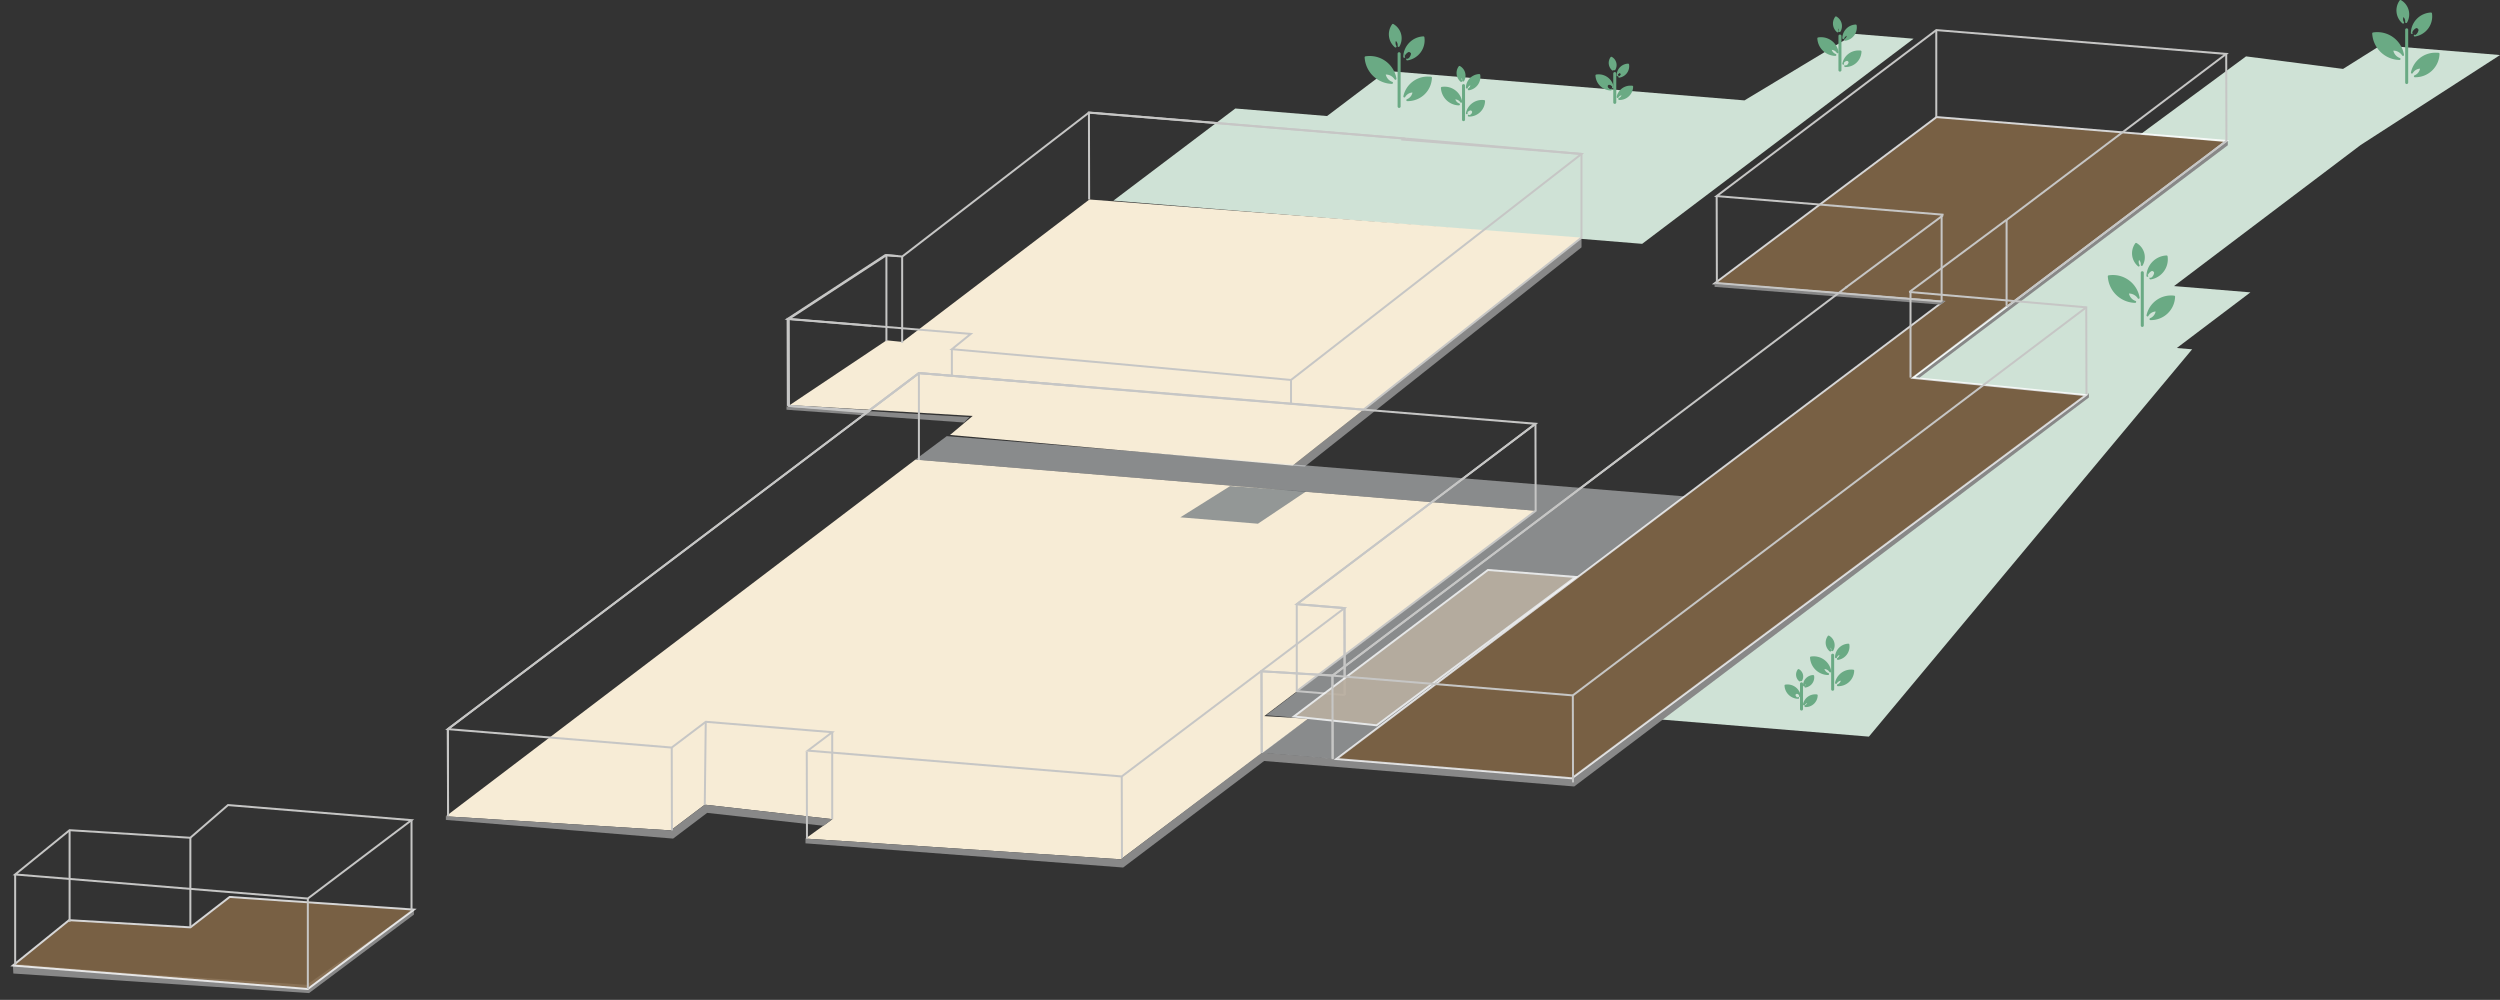 <svg xmlns="http://www.w3.org/2000/svg" xmlns:xlink="http://www.w3.org/1999/xlink" width="331.39" height="132.541" viewBox="0 0 331.39 132.541"><rect x="0" y="0" width="331.39" height="132.541" fill="#333333" stroke="none"/><defs><style>.a{fill:none;}.b{fill:#f7ecd6;}.c{fill:#888;}.d{fill:#cfe2d6;}.e{fill:#6aaa84;}.f{opacity:0.5;}.f,.k{isolation:isolate;}.g{clip-path:url(#a);}.h{clip-path:url(#b);}.i{clip-path:url(#c);}.j{fill:#e0e3e5;}.k{opacity:0.8;}.l{clip-path:url(#e);}.m{clip-path:url(#f);}.n{fill:#896b49;}.o{fill:#fff;}.p{clip-path:url(#i);}.q{clip-path:url(#j);}.r{fill:#c6c6c5;}.s{clip-path:url(#l);}.t{clip-path:url(#m);}.u{clip-path:url(#n);}.v{fill:#2f4255;}.w{clip-path:url(#o);}.x{clip-path:url(#p);}.y{clip-path:url(#s);}.z{clip-path:url(#v);}</style><clipPath id="a"><rect class="a" width="104.188" height="43.034"/></clipPath><clipPath id="b"><rect class="a" width="102.008" height="42.795"/></clipPath><clipPath id="c"><rect class="a" width="102.001" height="42.795"/></clipPath><clipPath id="e"><rect class="a" width="56.624" height="15.855"/></clipPath><clipPath id="f"><rect class="a" width="53.867" height="12.467"/></clipPath><clipPath id="i"><rect class="a" width="120.042" height="90.598"/></clipPath><clipPath id="j"><rect class="a" width="118.7" height="87.92"/></clipPath><clipPath id="l"><rect class="a" width="18.12" height="9.06"/></clipPath><clipPath id="m"><rect class="a" width="16.651" height="16.824"/></clipPath><clipPath id="n"><rect class="a" width="18.12" height="20.385"/></clipPath><clipPath id="o"><rect class="a" width="40.769" height="22.649"/></clipPath><clipPath id="p"><rect class="a" width="38.054" height="20.864"/></clipPath><clipPath id="s"><rect class="a" width="38.053" height="20.864"/></clipPath><clipPath id="v"><rect class="a" width="37.343" height="20.59"/></clipPath></defs><path class="b" d="M701.218,292.35l82.226,6.776-35.976,27.22,5.805.352L728.446,345.33l-41.792-2.746,3.571-2.575L673.3,338.085l-4.512,3.41-29.81-1.863Z" transform="translate(-579.883 -231.423)"/><path class="c" d="M652.9,329.752l-39.195-2.593-.061-1.066,38.938,2.57,14.223-9.979v.661Z" transform="translate(-611.935 -198.112)"/><path class="c" d="M652.567,325.318l-38.794-3.189.022-.265,38.794,3.189Z" transform="translate(-611.773 -194.09)"/><path class="d" d="M678.053,289.535l16.157-12.211,12.162,1,7.9-5.975,47.431,3.9,14.63-8.815,7.785.639-35.977,27.191Z" transform="translate(-530.462 -262.942)"/><path class="d" d="M773.692,279.9l13.987-10.325,12.862,1.661,5-3.139,15.81,1.3-18.476,11.926-24.74,18.7,10.125.833-9.761,7.378,2.037.168-42.848,51.343-27.608-2.271,56.758-42.918-23.46-2.357L785,280.973Z" transform="translate(-489.956 -262.102)"/><path class="e" d="M754.047,271.1a3.157,3.157,0,0,1,3.524-2.491,3.047,3.047,0,0,1-3.13,2.974,1.292,1.292,0,0,0,.818-1.126,1.2,1.2,0,0,0-1.212.643" transform="translate(-434.333 -261.475)"/><path class="e" d="M754.515,271.79a.129.129,0,0,1-.127-.1.131.131,0,0,1,.079-.154,1.192,1.192,0,0,0,.729-.888h-.009a1.186,1.186,0,0,0-.958.6.134.134,0,0,1-.158.045.13.13,0,0,1-.079-.145,3.3,3.3,0,0,1,3.271-2.614c.127,0,.256,0,.394.016a.137.137,0,0,1,.122.131,3.2,3.2,0,0,1-3.252,3.107Zm.675-1.406a.736.736,0,0,1,.175.018.13.13,0,0,1,.1.125,1.2,1.2,0,0,1-.4.92,2.819,2.819,0,0,0,2.442-2.639c-.086,0-.17-.007-.249-.007a2.9,2.9,0,0,0-2.84,1.862A1.247,1.247,0,0,1,755.189,270.383Z" transform="translate(-434.406 -261.548)"/><path class="e" d="M754.041,268.816a2.644,2.644,0,0,1,2.537-2.575,2.552,2.552,0,0,1-2.141,2.915,1.084,1.084,0,0,0,.51-1.049s-.562-.041-.906.709" transform="translate(-434.341 -264.45)"/><path class="e" d="M754.509,269.364a.134.134,0,0,1-.12-.079.133.133,0,0,1,.052-.165.465.465,0,1,0-.206-.172.125.125,0,0,1-.147.072.133.133,0,0,1-.1-.129,2.788,2.788,0,0,1,2.655-2.707l.014,0a.132.132,0,0,1,.129.106,2.7,2.7,0,0,1-2.238,3.071Zm.5-1.316h.023a.14.14,0,0,1,.122.106,1.019,1.019,0,0,1-.159.777,2.345,2.345,0,0,0,1.545-2.471,2.424,2.424,0,0,0-2.213,1.893A1,1,0,0,1,755.007,268.048Z" transform="translate(-434.414 -264.524)"/><path class="e" d="M753.957,268.374a2.11,2.11,0,0,1-.347-2.865,2.036,2.036,0,0,1,.756,2.788.869.869,0,0,0-.4-.842.81.81,0,0,0-.007.919" transform="translate(-435.412 -265.376)"/><path class="e" d="M754.03,268.582a.128.128,0,0,1-.082-.029,2.253,2.253,0,0,1-.374-3.042.13.13,0,0,1,.17-.045,2.177,2.177,0,0,1,.815,2.958.143.143,0,0,1-.156.075.131.131,0,0,1-.1-.143.78.78,0,0,0-.231-.643.8.8,0,0,0,.068.677.134.134,0,0,1-.031.163A.151.151,0,0,1,754.03,268.582Zm-.3-2.82a1.908,1.908,0,0,0,.039,2.2.793.793,0,0,1,.172-.526.126.126,0,0,1,.156-.027.809.809,0,0,1,.392.419A1.832,1.832,0,0,0,753.728,265.762Z" transform="translate(-435.484 -265.45)"/><path class="e" d="M755.283,270.816a3.56,3.56,0,0,1-3.5-3.384s3.006-.625,3.957,2.847a1.461,1.461,0,0,0-1.422-.67s-.045.754.967,1.207" transform="translate(-437.2 -262.998)"/><path class="e" d="M755.359,271.022a3.717,3.717,0,0,1-3.635-3.506.129.129,0,0,1,.1-.14,3.584,3.584,0,0,1,4.111,2.942.133.133,0,0,1-.075.156.127.127,0,0,1-.163-.052,1.413,1.413,0,0,0-1.062-.636c-.036,0-.072,0-.111,0a1.341,1.341,0,0,0,.883.981.132.132,0,0,1-.052.251ZM752,267.614a3.333,3.333,0,0,0,2.788,3.083,1.327,1.327,0,0,1-.532-1.026.132.132,0,0,1,.106-.118,1.312,1.312,0,0,1,1.139.281A3.209,3.209,0,0,0,752,267.614Z" transform="translate(-437.274 -263.07)"/><path class="e" d="M753.852,274.493a.2.2,0,0,1-.2-.2v-6.987a.2.2,0,0,1,.4,0v6.987A.2.2,0,0,1,753.852,274.493Z" transform="translate(-434.832 -263.352)"/><path class="e" d="M695.079,272.5a3.153,3.153,0,0,1,3.522-2.489,3.045,3.045,0,0,1-3.128,2.974,1.3,1.3,0,0,0,.818-1.128,1.208,1.208,0,0,0-1.212.643" transform="translate(-508.925 -259.707)"/><path class="e" d="M695.546,273.187a.129.129,0,0,1-.127-.1.135.135,0,0,1,.079-.154,1.183,1.183,0,0,0,.729-.888h-.011a1.189,1.189,0,0,0-.956.6.132.132,0,0,1-.238-.1,3.3,3.3,0,0,1,3.275-2.614c.125,0,.256,0,.39.016a.136.136,0,0,1,.122.129,3.2,3.2,0,0,1-3.252,3.11Zm.673-1.407a.776.776,0,0,1,.179.018.133.133,0,0,1,.1.127,1.22,1.22,0,0,1-.4.922,2.829,2.829,0,0,0,2.442-2.643c-.086-.007-.17-.009-.249-.009a2.9,2.9,0,0,0-2.843,1.862A1.265,1.265,0,0,1,696.218,271.78Z" transform="translate(-508.999 -259.781)"/><path class="e" d="M695.073,270.213a2.645,2.645,0,0,1,2.537-2.575,2.555,2.555,0,0,1-2.143,2.917,1.085,1.085,0,0,0,.51-1.051s-.559-.041-.9.709" transform="translate(-508.932 -262.683)"/><path class="e" d="M695.544,270.763a.134.134,0,0,1-.072-.247.464.464,0,1,0-.206-.172.126.126,0,0,1-.147.072.133.133,0,0,1-.1-.127,2.794,2.794,0,0,1,2.657-2.709l.014,0a.133.133,0,0,1,.129.106,2.7,2.7,0,0,1-2.238,3.074Zm.494-1.316h.023a.135.135,0,0,1,.122.1,1.028,1.028,0,0,1-.156.777,2.341,2.341,0,0,0,1.545-2.471,2.425,2.425,0,0,0-2.215,1.893A1,1,0,0,1,696.038,269.448Z" transform="translate(-509.007 -262.757)"/><path class="e" d="M694.989,269.773a2.113,2.113,0,0,1-.347-2.867,2.038,2.038,0,0,1,.757,2.788.868.868,0,0,0-.406-.84.811.811,0,0,0,0,.92" transform="translate(-510.003 -263.609)"/><path class="e" d="M695.063,269.982a.138.138,0,0,1-.082-.029,2.257,2.257,0,0,1-.376-3.044.126.126,0,0,1,.17-.043,2.174,2.174,0,0,1,.818,2.956.131.131,0,0,1-.251-.068.766.766,0,0,0-.231-.641.792.792,0,0,0,.07.677.134.134,0,0,1-.118.193Zm-.3-2.82a1.9,1.9,0,0,0,.041,2.2.789.789,0,0,1,.172-.523.124.124,0,0,1,.156-.029.813.813,0,0,1,.392.421A1.822,1.822,0,0,0,694.759,267.162Z" transform="translate(-510.077 -263.683)"/><path class="e" d="M696.315,272.216a3.565,3.565,0,0,1-3.5-3.386s3.006-.625,3.957,2.847a1.461,1.461,0,0,0-1.422-.671s-.048.754.967,1.21" transform="translate(-511.791 -261.231)"/><path class="e" d="M696.389,272.421a3.719,3.719,0,0,1-3.633-3.506.13.13,0,0,1,.1-.143,3.591,3.591,0,0,1,4.113,2.942.133.133,0,0,1-.24.106,1.4,1.4,0,0,0-1.062-.636c-.036,0-.072,0-.109,0a1.329,1.329,0,0,0,.881.978.134.134,0,0,1-.054.254Zm-3.357-3.409a3.331,3.331,0,0,0,2.788,3.08,1.315,1.315,0,0,1-.53-1.024.129.129,0,0,1,.1-.12,1.327,1.327,0,0,1,1.139.281A3.211,3.211,0,0,0,693.032,269.012Z" transform="translate(-511.865 -261.303)"/><path class="e" d="M694.884,275.892a.2.2,0,0,1-.2-.2v-6.987a.2.2,0,0,1,.4,0v6.987A.2.2,0,0,1,694.884,275.892Z" transform="translate(-509.423 -261.585)"/><path class="e" d="M738.573,285.316a3.156,3.156,0,0,1,3.522-2.491,3.044,3.044,0,0,1-3.128,2.974,1.292,1.292,0,0,0,.818-1.126,1.2,1.2,0,0,0-1.212.643" transform="translate(-453.907 -243.494)"/><path class="e" d="M739.042,286a.132.132,0,0,1-.129-.1.136.136,0,0,1,.079-.156,1.178,1.178,0,0,0,.729-.886h-.009a1.183,1.183,0,0,0-.956.6.13.13,0,0,1-.161.048.134.134,0,0,1-.079-.147,3.326,3.326,0,0,1,3.665-2.6.133.133,0,0,1,.122.131A3.2,3.2,0,0,1,739.051,286Zm.673-1.407a.841.841,0,0,1,.177.016.135.135,0,0,1,.1.127,1.224,1.224,0,0,1-.4.922,2.825,2.825,0,0,0,2.441-2.641c-.086-.007-.17-.009-.251-.009a2.894,2.894,0,0,0-2.838,1.864A1.257,1.257,0,0,1,739.714,284.6Z" transform="translate(-453.982 -243.567)"/><path class="e" d="M738.567,283.031a2.644,2.644,0,0,1,2.537-2.575,2.553,2.553,0,0,1-2.141,2.915,1.08,1.08,0,0,0,.507-1.049s-.559-.041-.9.709" transform="translate(-453.915 -246.469)"/><path class="e" d="M739.04,283.578a.137.137,0,0,1-.122-.079.134.134,0,0,1,.05-.165.464.464,0,1,0-.206-.174.128.128,0,0,1-.149.075.135.135,0,0,1-.1-.129,2.789,2.789,0,0,1,2.657-2.7l.014,0a.135.135,0,0,1,.131.106,2.7,2.7,0,0,1-2.238,3.069Zm.492-1.316h.022a.135.135,0,0,1,.122.106,1.036,1.036,0,0,1-.154.777,2.333,2.333,0,0,0,1.543-2.469,2.419,2.419,0,0,0-2.215,1.893A1,1,0,0,1,739.532,282.262Z" transform="translate(-453.989 -246.542)"/><path class="e" d="M738.483,282.589a2.11,2.11,0,0,1-.347-2.865,2.039,2.039,0,0,1,.756,2.788.873.873,0,0,0-.405-.843.813.813,0,0,0,0,.92" transform="translate(-454.986 -247.395)"/><path class="e" d="M738.557,282.8a.139.139,0,0,1-.082-.029,2.254,2.254,0,0,1-.376-3.042.127.127,0,0,1,.17-.045,2.177,2.177,0,0,1,.818,2.958.136.136,0,0,1-.156.075.134.134,0,0,1-.1-.145.77.77,0,0,0-.231-.641.8.8,0,0,0,.07.677.129.129,0,0,1-.034.161A.134.134,0,0,1,738.557,282.8Zm-.3-2.82a1.908,1.908,0,0,0,.041,2.2.786.786,0,0,1,.17-.525.129.129,0,0,1,.156-.029.834.834,0,0,1,.394.421A1.826,1.826,0,0,0,738.253,279.978Z" transform="translate(-455.059 -247.47)"/><path class="e" d="M739.809,285.031a3.562,3.562,0,0,1-3.5-3.384s3.005-.625,3.957,2.847a1.461,1.461,0,0,0-1.422-.67s-.045.754.967,1.207" transform="translate(-456.773 -245.017)"/><path class="e" d="M739.883,285.237a3.716,3.716,0,0,1-3.633-3.506.129.129,0,0,1,.1-.14,3.59,3.59,0,0,1,4.113,2.94.138.138,0,0,1-.075.158.134.134,0,0,1-.165-.052,1.4,1.4,0,0,0-1.06-.636c-.039,0-.075,0-.111,0a1.331,1.331,0,0,0,.881.981.13.13,0,0,1,.075.145.133.133,0,0,1-.129.106Zm-3.354-3.409a3.32,3.32,0,0,0,2.786,3.08,1.321,1.321,0,0,1-.53-1.024.127.127,0,0,1,.106-.118,1.3,1.3,0,0,1,1.137.281A3.208,3.208,0,0,0,736.528,281.828Z" transform="translate(-456.847 -245.089)"/><path class="e" d="M738.378,288.71a.2.2,0,0,1-.2-.2v-6.987a.2.2,0,0,1,.4,0v6.987A.2.2,0,0,1,738.378,288.71Z" transform="translate(-454.405 -245.371)"/><path class="e" d="M718.469,307.339a1.508,1.508,0,0,1,1.683-1.189,1.453,1.453,0,0,1-1.495,1.42.619.619,0,0,0,.392-.537.576.576,0,0,0-.58.306" transform="translate(-479.338 -213.978)"/><path class="e" d="M718.728,307.775a.128.128,0,0,1-.127-.1.134.134,0,0,1,.079-.154.54.54,0,0,0,.288-.276.579.579,0,0,0-.317.245.128.128,0,0,1-.159.048.131.131,0,0,1-.079-.147,1.643,1.643,0,0,1,1.628-1.3c.066,0,.129,0,.195.007a.135.135,0,0,1,.122.131,1.594,1.594,0,0,1-1.619,1.554Zm.326-.806a.41.41,0,0,1,.1.009.135.135,0,0,1,.1.125.624.624,0,0,1-.082.324,1.26,1.26,0,0,0,.911-1.08h-.041a1.316,1.316,0,0,0-1.2.657A.682.682,0,0,1,719.054,306.969Z" transform="translate(-479.411 -214.052)"/><path class="e" d="M718.466,306.247a1.263,1.263,0,0,1,1.212-1.23,1.221,1.221,0,0,1-1.024,1.4.523.523,0,0,0,.245-.505s-.267-.018-.433.34" transform="translate(-479.341 -215.4)"/><path class="e" d="M718.727,306.618a.131.131,0,0,1-.12-.084.126.126,0,0,1,0-.1.161.161,0,0,1-.093.011.129.129,0,0,1-.1-.127,1.4,1.4,0,0,1,1.332-1.363l.011,0a.136.136,0,0,1,.131.106,1.363,1.363,0,0,1-1.121,1.549Zm.1-.46a.506.506,0,0,0-.168.208A.43.43,0,0,0,718.831,306.158Zm.136-.308h.014a.135.135,0,0,1,.12.106.522.522,0,0,1,0,.238,1.036,1.036,0,0,0,.539-.956,1.086,1.086,0,0,0-.865.655A.515.515,0,0,1,718.967,305.85Z" transform="translate(-479.415 -215.475)"/><path class="e" d="M718.426,306.037a1.009,1.009,0,0,1-.165-1.37.974.974,0,0,1,.36,1.334.413.413,0,0,0-.19-.4.384.384,0,0,0,0,.439" transform="translate(-479.854 -215.843)"/><path class="e" d="M718.5,306.243a.154.154,0,0,1-.082-.027,1.147,1.147,0,0,1-.195-1.547.135.135,0,0,1,.172-.045,1.114,1.114,0,0,1,.421,1.5.152.152,0,0,1-.159.077.176.176,0,0,1-.045-.025.1.1,0,0,1-.029.034A.14.14,0,0,1,718.5,306.243Zm-.125-1.314a.847.847,0,0,0-.032.757.43.43,0,0,1,.063-.1.129.129,0,0,1,.156-.025.4.4,0,0,1,.116.082A.8.8,0,0,0,718.375,304.929Z" transform="translate(-479.928 -215.917)"/><path class="e" d="M719.06,307.2a1.7,1.7,0,0,1-1.674-1.617,1.644,1.644,0,0,1,1.891,1.359.7.7,0,0,0-.682-.319s-.02.362.464.578" transform="translate(-480.707 -214.706)"/><path class="e" d="M719.13,307.409a1.843,1.843,0,0,1-1.8-1.737.127.127,0,0,1,.1-.14,1.783,1.783,0,0,1,2.048,1.45.135.135,0,0,1-.075.156.127.127,0,0,1-.165-.05.247.247,0,1,0-.054.07.127.127,0,0,1,.075.145.131.131,0,0,1-.129.106Zm-1.522-1.638a1.5,1.5,0,0,0,1.048,1.291.662.662,0,0,1-.12-.371.13.13,0,0,1,.1-.12.624.624,0,0,1,.412.034A1.457,1.457,0,0,0,717.608,305.771Z" transform="translate(-480.78 -214.778)"/><path class="e" d="M718.434,309.123a.2.2,0,0,1-.2-.2v-3.339a.2.2,0,0,1,.4,0v3.339A.2.2,0,0,1,718.434,309.123Z" transform="translate(-479.633 -214.934)"/><path class="e" d="M720.343,306.319a2.044,2.044,0,0,1,2.278-1.61,1.971,1.971,0,0,1-2.023,1.923.836.836,0,0,0,.528-.727.775.775,0,0,0-.784.414" transform="translate(-476.967 -215.803)"/><path class="e" d="M720.672,306.838a.132.132,0,0,1-.129-.1.136.136,0,0,1,.079-.156.738.738,0,0,0,.432-.478.754.754,0,0,0-.53.365.131.131,0,0,1-.238-.1,2.185,2.185,0,0,1,2.419-1.719.136.136,0,0,1,.122.129,2.118,2.118,0,0,1-2.147,2.059Zm.435-1a.5.5,0,0,1,.127.014.136.136,0,0,1,.1.127.8.8,0,0,1-.172.514,1.764,1.764,0,0,0,1.4-1.583c-.036,0-.073,0-.106,0a1.82,1.82,0,0,0-1.73,1.033A.825.825,0,0,1,721.107,305.835Z" transform="translate(-477.04 -215.876)"/><path class="e" d="M720.34,304.841a1.7,1.7,0,0,1,1.64-1.662,1.653,1.653,0,0,1-1.384,1.884.7.7,0,0,0,.328-.68s-.362-.025-.584.458" transform="translate(-476.971 -217.725)"/><path class="e" d="M720.671,305.272a.135.135,0,0,1-.073-.247.6.6,0,0,0,.279-.412.64.64,0,0,0-.344.36.126.126,0,0,1-.147.073.131.131,0,0,1-.1-.129,1.848,1.848,0,0,1,1.76-1.794l.014,0a.137.137,0,0,1,.131.106,1.8,1.8,0,0,1-1.483,2.041Zm.319-.944h.018a.135.135,0,0,1,.122.1.7.7,0,0,1-.043.412,1.458,1.458,0,0,0,.852-1.445,1.515,1.515,0,0,0-1.307,1.044A.662.662,0,0,1,720.99,304.327Z" transform="translate(-477.046 -217.8)"/><path class="e" d="M720.285,304.558a1.364,1.364,0,0,1-.224-1.853,1.318,1.318,0,0,1,.489,1.8.558.558,0,0,0-.261-.544.521.521,0,0,0,0,.593" transform="translate(-477.664 -218.325)"/><path class="e" d="M720.359,304.765a.153.153,0,0,1-.082-.027,1.51,1.51,0,0,1-.254-2.032.128.128,0,0,1,.17-.043,1.453,1.453,0,0,1,.553,1.973.138.138,0,0,1-.156.075.132.132,0,0,1-.1-.145.5.5,0,0,0-.082-.319.525.525,0,0,0,.063.326.132.132,0,0,1-.034.163A.139.139,0,0,1,720.359,304.765Zm-.181-1.8a1.18,1.18,0,0,0-.023,1.221.507.507,0,0,1,.111-.233.127.127,0,0,1,.159-.029.582.582,0,0,1,.211.181A1.125,1.125,0,0,0,720.178,302.963Z" transform="translate(-477.737 -218.399)"/><path class="e" d="M721.142,306.137a2.3,2.3,0,0,1-2.263-2.188,2.224,2.224,0,0,1,2.557,1.839.945.945,0,0,0-.92-.433s-.029.487.625.781" transform="translate(-478.819 -216.787)"/><path class="e" d="M721.214,306.342a2.445,2.445,0,0,1-2.391-2.306.128.128,0,0,1,.1-.143,2.354,2.354,0,0,1,2.709,1.934.136.136,0,0,1-.075.156.131.131,0,0,1-.165-.05.853.853,0,0,0-.645-.39h-.016a.862.862,0,0,0,.534.546.131.131,0,0,1-.054.251Zm-2.115-2.206A2.1,2.1,0,0,0,720.693,306a.875.875,0,0,1-.238-.582.134.134,0,0,1,.106-.12.865.865,0,0,1,.643.1A2,2,0,0,0,719.1,304.136Z" transform="translate(-478.892 -216.861)"/><path class="e" d="M720.257,308.621a.2.2,0,0,1-.2-.2v-4.514a.2.2,0,1,1,.4,0v4.514A.2.2,0,0,1,720.257,308.621Z" transform="translate(-477.328 -217.056)"/><path class="e" d="M720.771,270.082a2.038,2.038,0,0,1,2.276-1.608,1.968,1.968,0,0,1-2.023,1.921.837.837,0,0,0,.53-.727.779.779,0,0,0-.784.415" transform="translate(-476.426 -261.639)"/><path class="e" d="M721.1,270.6a.132.132,0,0,1-.048-.254.325.325,0,1,0-.1-.118.133.133,0,0,1-.24-.1,2.183,2.183,0,0,1,2.163-1.726c.084,0,.17,0,.258.009a.135.135,0,0,1,.12.131,2.116,2.116,0,0,1-2.145,2.057Zm.432-1a.516.516,0,0,1,.129.014.13.13,0,0,1,.1.125.787.787,0,0,1-.172.516,1.761,1.761,0,0,0,1.4-1.583c-.034,0-.07,0-.107,0a1.816,1.816,0,0,0-1.728,1.028A.816.816,0,0,1,721.532,269.6Z" transform="translate(-476.5 -261.712)"/><path class="e" d="M720.767,268.608a1.709,1.709,0,0,1,1.64-1.665,1.65,1.65,0,0,1-1.384,1.884.7.7,0,0,0,.329-.677s-.362-.027-.584.458" transform="translate(-476.431 -263.562)"/><path class="e" d="M721.1,269.035a.133.133,0,0,1-.07-.245.619.619,0,0,0,.276-.412.639.639,0,0,0-.342.358.128.128,0,0,1-.149.075.135.135,0,0,1-.1-.129,1.849,1.849,0,0,1,1.76-1.794l.014,0a.132.132,0,0,1,.129.106,1.792,1.792,0,0,1-1.479,2.038Zm.319-.945h.018a.135.135,0,0,1,.12.106.7.7,0,0,1-.041.412,1.452,1.452,0,0,0,.852-1.445,1.512,1.512,0,0,0-1.3,1.042A.668.668,0,0,1,721.417,268.09Z" transform="translate(-476.505 -263.635)"/><path class="e" d="M720.712,268.323a1.365,1.365,0,0,1-.224-1.853,1.318,1.318,0,0,1,.491,1.8.561.561,0,0,0-.263-.544.524.524,0,0,0,0,.593" transform="translate(-477.124 -264.16)"/><path class="e" d="M720.786,268.531a.133.133,0,0,1-.081-.029,1.5,1.5,0,0,1-.252-2.03.127.127,0,0,1,.17-.045,1.455,1.455,0,0,1,.553,1.973.141.141,0,0,1-.156.075.13.13,0,0,1-.1-.143.518.518,0,0,0-.084-.322.529.529,0,0,0,.063.328.134.134,0,0,1-.118.193Zm-.179-1.8a1.176,1.176,0,0,0-.022,1.219.488.488,0,0,1,.111-.231.124.124,0,0,1,.156-.029.568.568,0,0,1,.213.181A1.125,1.125,0,0,0,720.607,266.728Z" transform="translate(-477.197 -264.235)"/><path class="e" d="M721.57,269.9a2.3,2.3,0,0,1-2.263-2.188,2.221,2.221,0,0,1,2.555,1.841.942.942,0,0,0-.92-.435s-.027.489.628.781" transform="translate(-478.277 -262.624)"/><path class="e" d="M721.644,270.107a2.448,2.448,0,0,1-2.394-2.308.131.131,0,0,1,.1-.141,2.355,2.355,0,0,1,2.711,1.932.136.136,0,0,1-.077.159.131.131,0,0,1-.163-.052.858.858,0,0,0-.645-.39h-.016a.865.865,0,0,0,.535.548.127.127,0,0,1,.075.145.133.133,0,0,1-.129.106Zm-2.115-2.208a2.09,2.09,0,0,0,1.594,1.866.861.861,0,0,1-.238-.58.133.133,0,0,1,.106-.12.869.869,0,0,1,.641.1A1.992,1.992,0,0,0,719.528,267.9Z" transform="translate(-478.351 -262.696)"/><path class="e" d="M720.684,272.386a.2.2,0,0,1-.2-.2v-4.514a.2.2,0,1,1,.4,0v4.514A.2.2,0,0,1,720.684,272.386Z" transform="translate(-476.788 -262.891)"/><path class="e" d="M707.561,271.89a1.728,1.728,0,0,1,1.928-1.363,1.667,1.667,0,0,1-1.712,1.628.712.712,0,0,0,.448-.618.664.664,0,0,0-.664.353" transform="translate(-493.136 -259.039)"/><path class="e" d="M707.85,272.362a.131.131,0,0,1-.129-.1.133.133,0,0,1,.079-.154.625.625,0,0,0,.351-.362.633.633,0,0,0-.408.3.132.132,0,0,1-.159.048.136.136,0,0,1-.081-.147,1.871,1.871,0,0,1,1.853-1.481c.068,0,.141,0,.215.009a.134.134,0,0,1,.122.131,1.805,1.805,0,0,1-1.832,1.762Zm.372-.89a.4.4,0,0,1,.109.011.137.137,0,0,1,.1.127.71.71,0,0,1-.118.405,1.471,1.471,0,0,0,1.107-1.291h-.063a1.523,1.523,0,0,0-1.42.809A.74.74,0,0,1,708.222,271.471Z" transform="translate(-493.21 -259.114)"/><path class="e" d="M707.558,270.642a1.45,1.45,0,0,1,1.389-1.411,1.4,1.4,0,0,1-1.173,1.6.6.6,0,0,0,.279-.575s-.306-.02-.494.39" transform="translate(-493.139 -260.668)"/><path class="e" d="M707.85,271.033a.133.133,0,0,1-.122-.079.13.13,0,0,1,.054-.165.186.186,0,1,0-.029-.018.128.128,0,0,1-.15.072.133.133,0,0,1-.1-.127,1.587,1.587,0,0,1,1.508-1.54l.014,0a.136.136,0,0,1,.131.106,1.536,1.536,0,0,1-1.271,1.749Zm.274-.84h.013a.135.135,0,0,1,.12.107.647.647,0,0,1-.016.313,1.211,1.211,0,0,0,.664-1.157,1.255,1.255,0,0,0-1.049.811A.583.583,0,0,1,708.124,270.192Z" transform="translate(-493.214 -260.741)"/><path class="e" d="M707.513,270.4a1.156,1.156,0,0,1-.19-1.57,1.114,1.114,0,0,1,.415,1.524.471.471,0,0,0-.222-.458.441.441,0,0,0,0,.5" transform="translate(-493.726 -261.174)"/><path class="e" d="M707.586,270.606a.142.142,0,0,1-.082-.027,1.3,1.3,0,0,1-.218-1.746.131.131,0,0,1,.17-.045,1.249,1.249,0,0,1,.473,1.7.148.148,0,0,1-.156.075.18.18,0,0,1-.066-.041.119.119,0,0,1-.041.061A.153.153,0,0,1,707.586,270.606Zm.061-.39a.5.5,0,0,0,.032.143A.423.423,0,0,0,707.647,270.217Zm-.208-1.126a.976.976,0,0,0-.031.947.385.385,0,0,1,.084-.154.125.125,0,0,1,.156-.029.483.483,0,0,1,.156.122A.925.925,0,0,0,707.438,269.091Z" transform="translate(-493.799 -261.248)"/><path class="e" d="M708.236,271.736a1.949,1.949,0,0,1-1.914-1.853,1.88,1.88,0,0,1,2.163,1.558.8.8,0,0,0-.779-.367s-.023.412.53.661" transform="translate(-494.703 -259.873)"/><path class="e" d="M708.31,271.94a2.092,2.092,0,0,1-2.045-1.973.129.129,0,0,1,.1-.14,2.023,2.023,0,0,1,2.317,1.651.133.133,0,0,1-.075.156.124.124,0,0,1-.163-.05.305.305,0,1,0-.084.1.133.133,0,0,1,.075.147.129.129,0,0,1-.129.106Zm-1.767-1.873a1.749,1.749,0,0,0,1.271,1.529.752.752,0,0,1-.168-.455.132.132,0,0,1,.106-.122.76.76,0,0,1,.507.061A1.665,1.665,0,0,0,706.543,270.067Z" transform="translate(-494.777 -259.946)"/><path class="e" d="M707.505,273.887a.2.2,0,0,1-.2-.2v-3.823a.2.2,0,1,1,.4,0v3.823A.2.2,0,0,1,707.505,273.887Z" transform="translate(-493.458 -260.116)"/><path class="e" d="M698.741,272.982a2.042,2.042,0,0,1,2.276-1.61,1.968,1.968,0,0,1-2.02,1.923.836.836,0,0,0,.528-.727.775.775,0,0,0-.783.414" transform="translate(-504.292 -257.973)"/><path class="e" d="M699.07,273.5a.133.133,0,0,1-.129-.1.136.136,0,0,1,.079-.156.325.325,0,1,0-.1-.111.135.135,0,0,1-.161.045.133.133,0,0,1-.079-.145,2.184,2.184,0,0,1,2.417-1.719.134.134,0,0,1,.122.129,2.116,2.116,0,0,1-2.143,2.059Zm.433-1a.492.492,0,0,1,.129.014.136.136,0,0,1,.1.127.8.8,0,0,1-.17.516,1.765,1.765,0,0,0,1.393-1.585,1.81,1.81,0,0,0-1.837,1.028A.852.852,0,0,1,699.5,272.5Z" transform="translate(-504.366 -258.046)"/><path class="e" d="M698.738,271.507a1.706,1.706,0,0,1,1.64-1.665,1.652,1.652,0,0,1-1.384,1.884.7.7,0,0,0,.328-.68s-.362-.025-.584.46" transform="translate(-504.296 -259.895)"/><path class="e" d="M699.069,271.935a.134.134,0,0,1-.07-.247.611.611,0,0,0,.276-.41.62.62,0,0,0-.344.358.128.128,0,0,1-.147.072.133.133,0,0,1-.1-.129,1.851,1.851,0,0,1,1.76-1.794l.011,0a.136.136,0,0,1,.131.106,1.794,1.794,0,0,1-1.479,2.041Zm.322-.944h.014a.135.135,0,0,1,.122.1.7.7,0,0,1-.041.412,1.457,1.457,0,0,0,.852-1.445,1.512,1.512,0,0,0-1.3,1.042A.678.678,0,0,1,699.39,270.99Z" transform="translate(-504.371 -259.969)"/><path class="e" d="M698.683,271.223a1.368,1.368,0,0,1-.224-1.855,1.319,1.319,0,0,1,.489,1.805.561.561,0,0,0-.26-.546.524.524,0,0,0,0,.6" transform="translate(-504.989 -260.494)"/><path class="e" d="M698.758,271.428a.141.141,0,0,1-.082-.027,1.506,1.506,0,0,1-.254-2.032.128.128,0,0,1,.17-.043,1.454,1.454,0,0,1,.552,1.973.147.147,0,0,1-.158.075.134.134,0,0,1-.1-.145.506.506,0,0,0-.081-.319.523.523,0,0,0,.063.326.134.134,0,0,1-.032.163A.15.15,0,0,1,698.758,271.428Zm-.181-1.8a1.186,1.186,0,0,0-.023,1.219.486.486,0,0,1,.111-.231.124.124,0,0,1,.156-.029.611.611,0,0,1,.213.181A1.128,1.128,0,0,0,698.576,269.625Z" transform="translate(-505.063 -260.568)"/><path class="e" d="M699.54,272.8a2.3,2.3,0,0,1-2.263-2.188,2.224,2.224,0,0,1,2.557,1.839.942.942,0,0,0-.92-.433s-.029.487.625.781" transform="translate(-506.144 -258.957)"/><path class="e" d="M699.614,273a2.447,2.447,0,0,1-2.394-2.306.13.13,0,0,1,.1-.143,2.363,2.363,0,0,1,2.711,1.934.133.133,0,0,1-.074.156.132.132,0,0,1-.163-.05.859.859,0,0,0-.648-.39h-.016a.849.849,0,0,0,.532.544.13.13,0,0,1,.074.147.126.126,0,0,1-.127.106ZM697.5,270.8a2.1,2.1,0,0,0,1.595,1.866.866.866,0,0,1-.235-.582.132.132,0,0,1,.106-.12.876.876,0,0,1,.643.1A2.008,2.008,0,0,0,697.5,270.8Z" transform="translate(-506.218 -259.03)"/><path class="e" d="M698.653,275.285a.2.2,0,0,1-.2-.2v-4.514a.2.2,0,1,1,.4,0v4.514A.2.2,0,0,1,698.653,275.285Z" transform="translate(-504.653 -259.224)"/><path class="c" d="M669.11,317.041l-30.127-2.477v-.476l29.81,1.864,4.511-3.41,16.921,1.923-1.161.878-15.445-1.712Z" transform="translate(-579.883 -205.88)"/><path class="c" d="M702.139,351.33l-42.109-3.206v-.629l41.794,2.746,18.686-14.124,41.107,3.379,68.535-51.029v.556l-68.22,51.563-41.107-3.379Z" transform="translate(-553.26 -236.334)"/><path class="c" d="M690.153,309.707l-1.614-.125,38.3-30.225v1.286Z" transform="translate(-517.198 -247.859)"/><path class="c" d="M682.456,291.38l-23.537-1.694v-.458l24.251,1.438Z" transform="translate(-554.665 -235.373)"/><path class="b" d="M680.36,308.338l45.408,4.068,38.3-30.225-65.236-5.056-24.792,18.882-2.093-.215-12.836,8.584,24.253,1.438Z" transform="translate(-554.426 -250.682)"/><g class="f" transform="translate(120.042 57.798)"><g class="g"><g transform="translate(1.292 0.018)"><g class="h"><g class="i"><g transform="translate(-1.292 -0.018)"><g class="g"><path class="j" d="M768.46,298.963l-46.188,34.808-9.9-.826,6.14-4.508-5.549-.476,35.719-27.1-82.225-6.776,4.17-3.112Z" transform="translate(-665.168 -290.958)"/></g></g></g></g></g></g></g><g class="k" transform="translate(0 116.686)"><g class="l"><g transform="translate(1.368 2.08)"><g class="m"><g class="m"><g transform="translate(-1.368 -2.08)"><g class="l"><path class="n" d="M621.085,321.02l-7.441,6.007,39.1,3.113,14.064-10.523-24.432-1.67-5.2,4.026Z" transform="translate(-611.935 -315.731)"/><path class="o" d="M652.97,330.351l-.05,0-39.426-3.139.256-.208,7.481-6.041.052,0,16.034.951,5.2-4.027.05,0,24.79,1.7-.285.215ZM614.173,327l38.717,3.085L666.632,319.8l-24.027-1.647-5.2,4.027-.05,0-16.031-.951Z" transform="translate(-612.125 -315.807)"/></g></g></g></g></g></g></g><g class="k" transform="translate(176.666 14.764)"><g class="p"><g transform="translate(0.123 0.617)"><g class="q"><g transform="translate(-0.123 -0.617)"><g class="p"><path class="n" d="M741.235,294.355l30.244,2.428L691.1,357.4l31.21,2.551,68.138-50.783-22.93-2.285,12.394-9.418.054,0,29.112-22-38.432-3.16Z" transform="translate(-690.621 -271.548)"/><path class="o" d="M722.55,360.16l-.052,0-31.553-2.582.276-.211,80.1-60.4-30.246-2.428.279-.211,29.453-22.081.05,0,38.778,3.189-.276.208L780.2,297.679l-.052-.007-12.084,9.187L791,309.142l-.274.2Zm-30.894-2.793,30.815,2.523L790.3,309.336l-22.926-2.283,12.7-9.655.054.007,28.794-21.766-38.037-3.126-29.1,21.811,30.244,2.43-.278.208Z" transform="translate(-690.82 -271.624)"/></g></g></g></g></g></g><path class="c" d="M713.236,282.038v.457l29.951,2.354.657-.482Z" transform="translate(-485.957 -244.468)"/><path class="c" d="M725,305.015l.538.054,40.849-30.79v-.585Z" transform="translate(-471.079 -255.021)"/><path class="r" d="M639.069,346.081l-.027-11.595.053-.04,62.479-47.221.051,0,21.163,1.739-.022.265L701.654,287.5l-62.346,47.124.026,11.462Z" transform="translate(-579.808 -237.905)"/><path class="r" d="M691.543,312.568l-.027-11.528h.266l.027,11.528Z" transform="translate(-513.432 -220.431)"/><path class="r" d="M696.092,316.387l-.024-10.9-9.144-.533.033,10.663h-.266l-.033-10.942.139.007,9.535.557v.124l.024,11.024Z" transform="translate(-519.576 -215.833)"/><path class="r" d="M669.932,311.815l-.047,0-10.507-.68.018-.265,10.457.675,6.716-5.03.05,0,34.81,2.9-.021.265-34.76-2.9ZM659.1,311l-.027-11.409-.261-.023.261-.17v-.072l.1.009,12.942-8.457.045,0,1.672.125-.018.265-1.628-.12L659.6,299.369l10.731.883-.022.265-10.972-.9L659.364,311Zm81.928-35.3-42.047-3.454.023-.265,42.047,3.454Z" transform="translate(-554.802 -257.192)"/><path class="r" d="M706.215,309.635l-.053,0-24.129-1.944.022-.265,24.076,1.942,28.8-22.731V275.727l-23.76-1.907.022-.265,24,1.929v11.278l-.051.04Z" transform="translate(-525.428 -255.198)"/><rect class="r" width="0.265" height="11.369" transform="translate(119.455 34.068)"/><rect class="r" width="0.265" height="11.413" transform="translate(117.367 33.82)"/><rect class="r" width="0.265" height="11.528" transform="translate(110.183 97.057)"/><rect class="r" width="0.265" height="11.882" transform="translate(25.101 111.047)"/><rect class="r" width="0.265" height="12.145" transform="translate(9.092 110.043)"/><path class="r" d="M652.8,325.167l-.05,0-39.125-3.218.256-.206,7.252-5.9.052,0,15.956,1,4.994-4.333.057,0,24.67,2.029-.276.208Zm-38.5-3.429,38.418,3.16,13.431-10.151-23.927-1.966-4.99,4.328-.054,0-15.959-1Z" transform="translate(-611.957 -205.927)"/><rect class="r" width="0.265" height="11.991" transform="translate(1.877 115.915)"/><rect class="r" width="0.265" height="11.991" transform="translate(54.417 108.716)"/><rect class="r" width="0.265" height="11.993" transform="translate(40.673 119.105)"/><path class="r" d="M688.907,325.8l-.159-.212,31.614-23.875-.027-11.462h.266l.026,11.595-.053.04Z" transform="translate(-516.934 -234.077)"/><path class="r" d="M728.666,340.964l-.051,0-41.957-3.451,3.234-2.444-16.368-1.347-4.51,3.411-.051,0-30.02-2.471.276-.21L701.7,287.225l.051,0,21.161,1.741-.022.265-21.11-1.738L639.656,334.45l29.278,2.411,4.51-3.411.051,0,17.109,1.407L687.37,337.3l41.216,3.391,29.208-22.074-5.979-.491.022-.265,6.669.549-.276.21Z" transform="translate(-579.933 -237.906)"/><path class="r" d="M711.282,329.2l-6.472-.531V316.954l.053-.04,31.364-23.7-60.22-4.95.022-.265L736.94,293l-.276.21-31.588,23.875v11.342l6.229.509Z" transform="translate(-533.049 -236.933)"/><path class="r" d="M678.51,321.71l-.029-10.818h.265l.029,10.818Z" transform="translate(-529.92 -207.969)"/><path class="r" d="M660.074,320.97l-.027-11.528h.265l.026,11.528Z" transform="translate(-553.238 -209.803)"/><path class="r" d="M652.17,320.189l-.026-10.991h.265l.027,10.991Z" transform="translate(-563.235 -210.111)"/><path class="r" d="M654.343,318.681l-.266,0,.131-10.984.265,0Z" transform="translate(-560.789 -212.016)"/><path class="r" d="M639.069,319.652l-.027-11.53h.266l.026,11.53Z" transform="translate(-579.808 -211.473)"/><rect class="r" width="0.265" height="11.528" transform="translate(121.673 49.456)"/><path class="r" d="M695.2,326.274l-.027-11.407-6.547-.537.277-.21,31.641-23.915.159.212-31.364,23.7,6.1.5v.122l.027,11.528Z" transform="translate(-517.088 -234.136)"/><path class="r" d="M705.063,335.043l-.159-.212,68.059-51.441.159.212Z" transform="translate(-496.497 -242.757)"/><path class="r" d="M752.068,292.555l-.159-.212,28.834-21.793-38.033-3.128-28.8,21.765,29.738,2.444-.022.265-30.429-2.5.276-.21,29.152-22.032.051,0,38.774,3.187-.276.21Z" transform="translate(-486.002 -263.298)"/><rect class="r" width="0.265" height="11.528" transform="translate(256.533 3.988)"/><rect class="r" width="0.265" height="11.382" transform="translate(265.853 29.151)"/><rect class="r" width="0.265" height="11.612" transform="translate(257.241 28.363)"/><path class="r" d="M743.239,291.035l-29.913-2.46v-.122l-.027-11.528h.266l.026,11.407,29.67,2.438Z" transform="translate(-485.877 -250.934)"/><path class="r" d="M730.462,302.244l-.159-.212,29.06-21.962-.029-11.464h.266l.029,11.6-.053.04Z" transform="translate(-464.369 -261.459)"/><path class="r" d="M701.712,305.468l-21.156-1.885,2.5-2.024-24.173-1.988.321-.21,12.979-8.48.044,0,2.05.179,24.746-19.084.051,0,42.043,3.455-.022.265L699.1,272.248l-24.746,19.088-2.108-.186-12.579,8.222,24.063,1.98-2.5,2.028,20.506,1.825Z" transform="translate(-554.715 -257.193)"/><path class="r" d="M701.966,305.766l-.051-.007-24.125-2.225.022-.261,24.074,2.218,38.2-29.721-22.913-2,.022-.265,23.585,2.064-.265.206Z" transform="translate(-530.794 -255.262)"/><path class="r" d="M669.481,296.629l-10.46-.86v-.122l-.027-11.53h.265l.027,11.409,10.217.838Z" transform="translate(-554.57 -241.838)"/><rect class="r" width="0.265" height="3.528" transform="translate(126.044 46.288)"/><path class="r" d="M676.588,283.567l-.027-11.53h.266l.026,11.53Z" transform="translate(-532.349 -257.119)"/><path class="r" d="M686.692,315.615l-.033-10.94,9.551.584-.018.265-9.268-.566.033,10.657Z" transform="translate(-519.576 -215.833)"/><rect class="r" width="0.265" height="3.163" transform="translate(171 50.367)"/><g class="f" transform="translate(156.281 62.327)"><g class="s"><g transform="translate(0.178 -9.73)"><g class="t"><g transform="translate(-0.178 -1.595)"><g class="u"><path class="v" d="M681.969,298.039l10.267.844h.021l6.363-4.266-10.057-.716Z" transform="translate(-681.79 -280.465)"/></g></g></g></g></g></g><g class="k" transform="translate(169.871 73.652)"><g class="w"><g transform="translate(1.289 1.765)"><g class="x"><g transform="translate(-1.289 -1.765)"><g class="w"><path class="n" d="M688.612,318.229l10.965,1.171,26.378-19.669-11.625-.922Z" transform="translate(-686.976 -296.907)"/></g></g></g></g><g transform="translate(1.289 1.765)"><g class="x"><g class="y"><g transform="translate(-1.289 -1.765)"><g class="w"><path class="o" d="M699.809,319.611l-.05-.007-11.3-1.2.27-.2,25.757-19.449.05,0,11.975.954-.281.211Zm-10.654-1.4,10.58,1.128,26.056-19.424-11.225-.895Z" transform="translate(-687.17 -296.982)"/></g></g></g></g></g></g></g><g class="f" transform="translate(169.871 73.652)"><g class="w"><g transform="translate(1.636 1.903)"><g class="z"><g transform="translate(-1.636 -1.903)"><g class="w"><path class="j" d="M714.328,298.809l-25.715,19.42,10.965,1.169,26.376-19.666v0l-11.606-.921Z" transform="translate(-686.975 -296.906)"/></g></g></g></g></g></g><path class="r" d="M722.634,319.215l-.027-11.407-31.74-2.61.022-.265,31.984,2.632v.122l.026,11.528Z" transform="translate(-514.253 -215.507)"/><path class="r" d="M691,323.145l-.159-.212,42.616-32.209.159.212Z" transform="translate(-514.291 -233.48)"/><path class="r" d="M747.987,296.174l-.029-11.407-23.329-2.022.022-.265,23.572,2.044v.122l.029,11.528Z" transform="translate(-471.545 -243.908)"/><path class="r" d="M690.841,344.932l-.029-11.148.053-.04,68.227-51.567.159.212-68.174,51.528.029,11.015Z" transform="translate(-514.322 -244.292)"/><path class="r" d="M724.758,288.057l-.159-.212,12.884-9.577.159.212Z" transform="translate(-471.583 -249.237)"/><path class="r" d="M721.028,287.8l-.159-.212,12.884-9.577.159.212Z" transform="translate(-476.302 -249.557)"/><rect class="r" width="0.265" height="11.36" transform="translate(253.118 38.69)"/></svg>